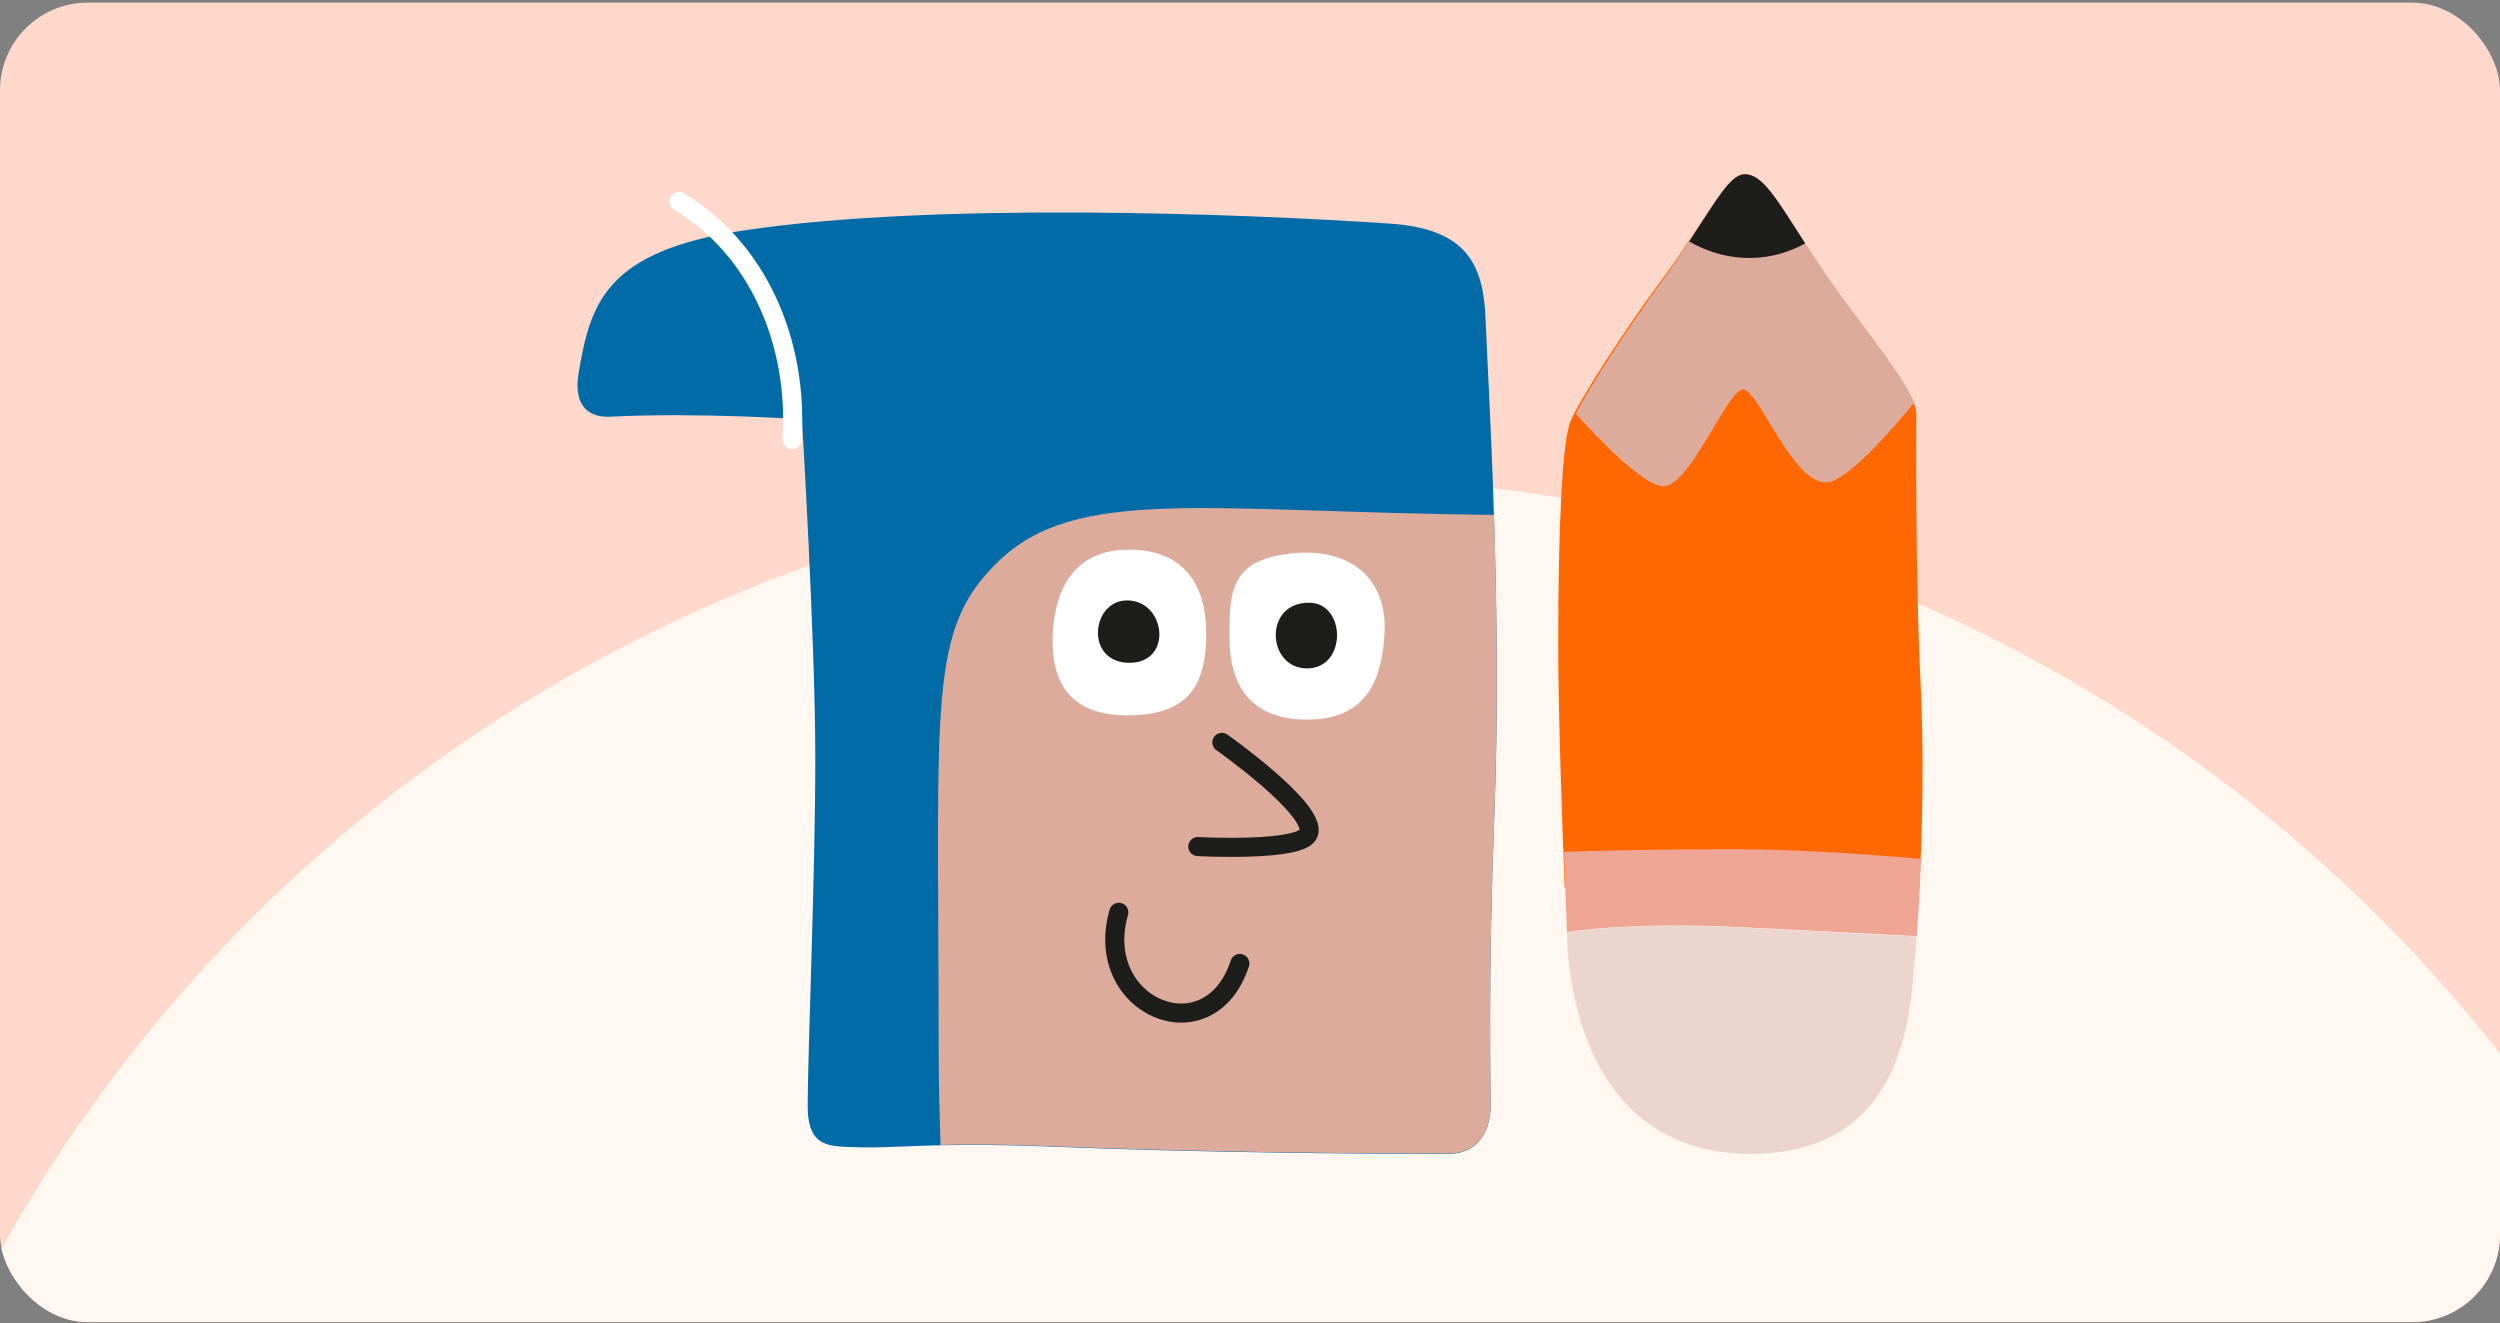 <svg width="342" height="181" viewBox="0 0 342 181" fill="none" xmlns="http://www.w3.org/2000/svg">
<rect x="0" y="0" width="342" height="181" fill="#808080" stroke="none"/>
<g clip-path="url(#clip0_8826_11936)">
<rect x="-117" y="0.36" width="529" height="250" rx="12" fill="#FFD8CC"/>
<circle cx="180" cy="271.36" r="206" fill="#FFF7F0"/>
<path d="M109.706 57.361C109.706 57.361 95.553 56.391 83.541 57.004C80.669 57.157 78.371 55.675 79.154 51.026C80.773 41.42 82.862 34.319 101.872 31.508C127.776 27.625 169.713 29.209 190.133 30.589C200.943 31.304 202.98 36.464 203.241 43.924C203.502 51.383 205.539 83.061 204.443 111.06C203.555 133.745 203.92 147.745 203.92 151.117C203.92 154.489 202.458 158.065 197.549 157.861C186.843 157.861 165.013 157.708 143.287 156.839C127.358 156.226 122.449 157.146 117.227 156.941C113.623 156.788 110.49 157.197 110.49 151.27C110.49 144.424 111.534 119.541 111.534 103.651C111.534 87.762 109.706 57.361 109.706 57.361Z" fill="#006BA7"/>
<path d="M136.498 76.879C126.889 86.229 128.403 95.732 128.403 142.738C128.403 148.511 128.56 153.161 128.665 156.635C132.268 156.533 136.864 156.533 143.288 156.788C165.065 157.657 186.896 157.81 197.549 157.81C202.459 158.015 203.921 154.489 203.921 151.066C203.921 147.643 203.555 133.694 204.443 111.009C204.965 97.265 204.757 82.653 204.391 70.441C165.065 70.033 147.204 66.405 136.498 76.879Z" fill="#DDAB9C"/>
<path d="M154.41 75.193C146.994 75.193 144.278 80.609 144.017 86.74C143.704 94.302 147.203 98.287 155.507 97.827C163.027 97.418 165.012 93.126 165.012 86.638C165.012 80.149 162.087 75.193 154.41 75.193Z" fill="white"/>
<path d="M177.287 75.653C168.043 76.368 168.199 81.222 168.199 87.302C168.199 93.535 170.915 98.44 178.801 98.44C185.904 98.44 188.985 94.404 189.403 86.689C189.821 78.974 184.598 75.091 177.287 75.653Z" fill="white"/>
<path d="M153.993 82.141C149.241 82.346 148.457 90.674 154.515 90.674C160.574 90.674 159.477 81.937 153.993 82.141Z" fill="#1D1D1B"/>
<path d="M179.06 82.448C172.793 82.448 173.315 91.441 178.799 91.441C184.283 91.441 184.178 82.448 179.06 82.448Z" fill="#1D1D1B"/>
<path d="M167.153 101.557C167.153 101.557 180.261 110.805 179.008 114.024C178.068 116.578 163.863 115.812 163.863 115.812" stroke="#1D1D1B" stroke-width="2.611" stroke-miterlimit="10" stroke-linecap="round" stroke-linejoin="round"/>
<path d="M153.053 124.804C149.345 137.731 165.431 144.526 169.609 131.804" stroke="#1D1D1B" stroke-width="2.611" stroke-miterlimit="10" stroke-linecap="round" stroke-linejoin="round"/>
<path d="M92.891 27.575C103.493 33.859 109.238 46.632 108.35 60.121" stroke="white" stroke-width="2.611" stroke-miterlimit="10" stroke-linecap="round" stroke-linejoin="round"/>
<path d="M238.544 23.845C241.835 23.64 244.237 29.873 251.079 39.479C254.995 44.946 262.15 53.683 262.15 56.544C262.15 59.405 261.994 78.361 262.725 93.177C263.195 102.732 263.038 113.104 262.516 122.147C250.608 122.147 221.154 122.147 214.051 121.432C213.685 112.184 213.163 97.674 213.163 87.915C213.163 72.536 213.685 60.529 214.834 57.668C215.983 54.807 222.041 45.457 226.846 38.917C233.583 29.924 236.038 23.998 238.544 23.845Z" fill="#FF6801"/>
<path d="M251.131 39.479C244.29 29.873 241.835 23.64 238.597 23.845C236.038 23.998 233.584 29.924 227.003 38.968C222.721 44.844 217.446 52.916 215.566 56.595C219.222 60.631 224.81 66.354 227.473 66.507C231.129 66.763 236.352 53.172 238.441 53.274C240.686 53.427 245.178 66.149 249.878 65.996C252.594 65.894 258.547 59.099 261.89 55.062C260.271 51.332 254.474 44.23 251.131 39.479Z" fill="#DDAB9C"/>
<path d="M246.955 33.297C243.09 27.319 241.106 23.742 238.599 23.844C236.667 23.947 234.787 27.421 231.079 33.041C235.466 35.545 241.263 36.413 246.955 33.297Z" fill="#1D1D1B"/>
<path d="M262.778 117.498C257.451 117.038 246.849 116.169 237.083 116.169C227.317 116.169 218.334 116.374 213.947 116.527C214.104 121.125 214.261 125.009 214.365 127.512C218.178 126.95 225.75 126.286 237.187 126.797C248.102 127.308 257.085 127.819 262.203 128.074C262.464 124.804 262.673 121.228 262.778 117.498Z" fill="#EEA594"/>
<path d="M261.577 135.38C261.786 133.183 261.995 130.731 262.204 128.125C257.086 127.87 248.103 127.359 237.188 126.848C225.751 126.286 218.178 127.001 214.366 127.563C214.418 129.351 214.47 130.373 214.47 130.373C215.985 146.57 223.923 157.861 239.486 157.861C253.221 157.81 260.115 149.789 261.577 135.38Z" fill="#EDD5CF"/>
</g>
<defs>
<clipPath id="clip0_8826_11936">
<rect y="0.36" width="342" height="180.5" rx="12" fill="white"/>
</clipPath>
</defs>
</svg>

